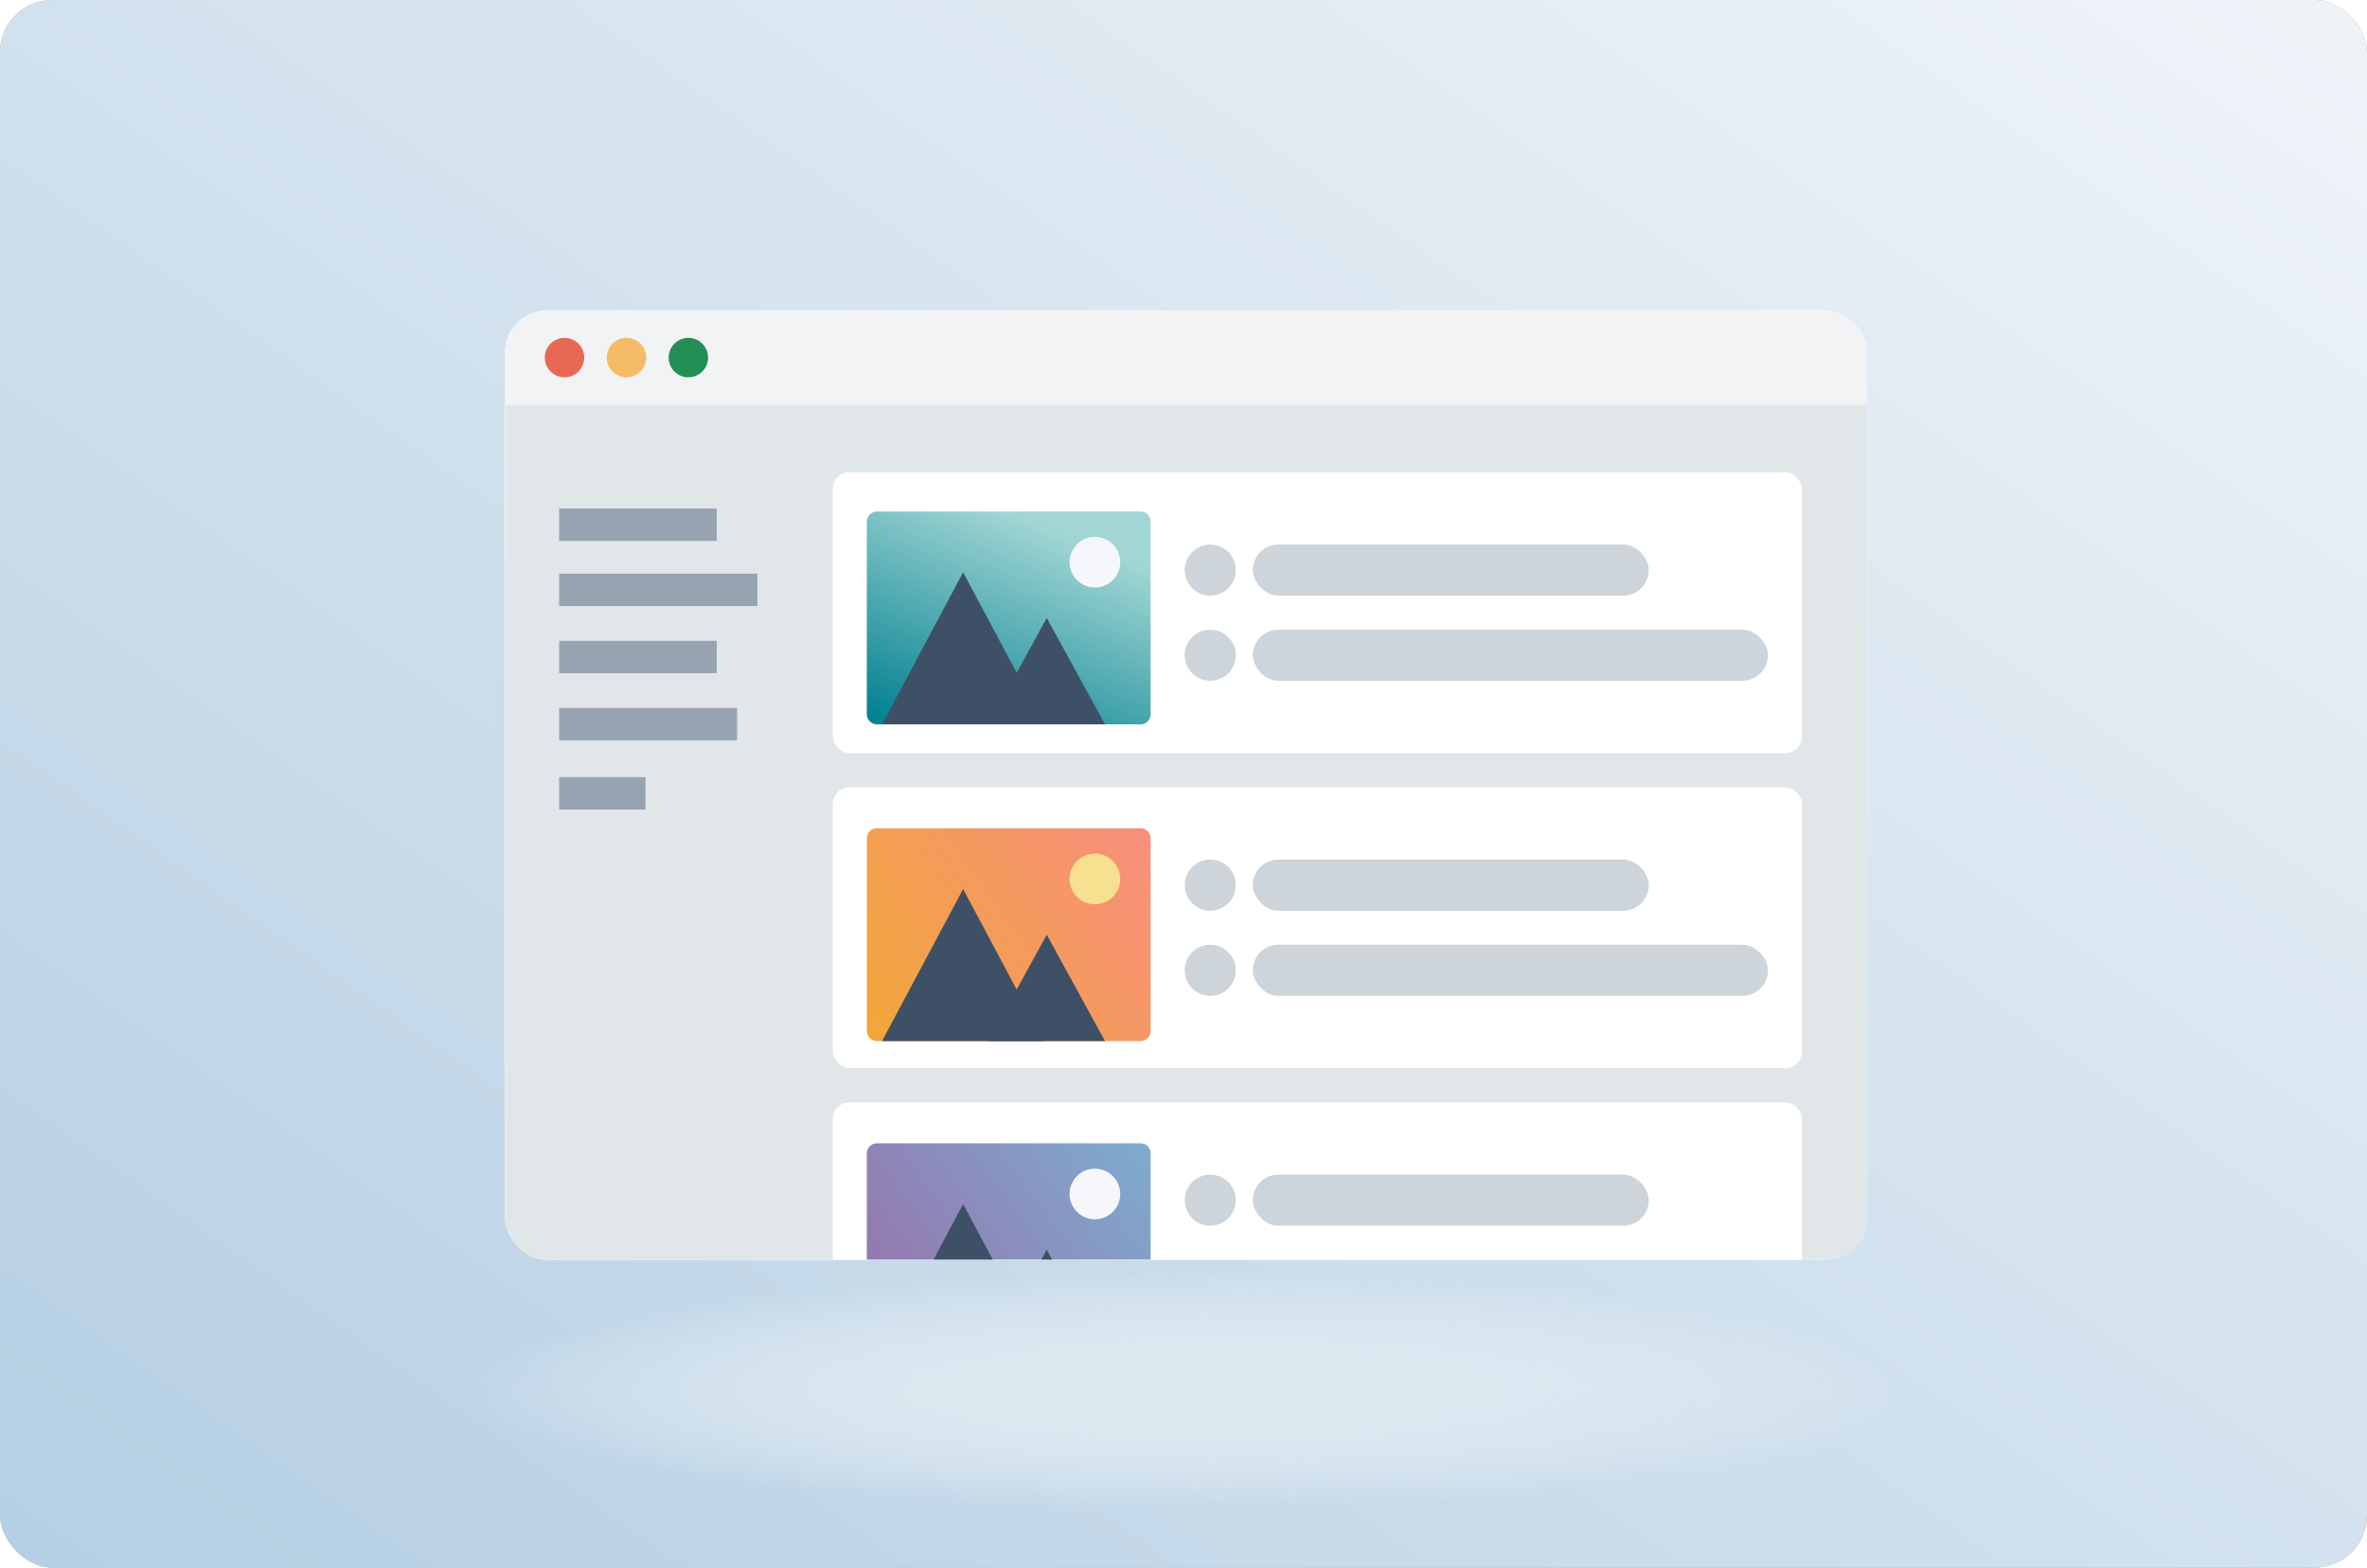 <svg width="450" height="298" viewBox="0 0 450 298" fill="none" xmlns="http://www.w3.org/2000/svg">
<g clip-path="url(#clip0_2132_2182)">
<rect width="450" height="298" rx="10" fill="#91999D"/>
<rect width="450" height="298" rx="10" fill="url(#paint0_linear_2132_2182)"/>
<g style="mix-blend-mode:multiply">
<rect x="87" y="242" width="277" height="45" fill="url(#paint1_radial_2132_2182)"/>
</g>
<g clip-path="url(#clip1_2132_2182)">
<rect x="96" y="59" width="259" height="180.491" rx="8" fill="white"/>
<path d="M354.698 67.514H96.371V257.134H354.698V67.514Z" fill="#E1E6E9"/>
<path d="M354.961 257.451L96.066 257.411L96.093 67.224L354.987 67.263L354.961 257.451ZM96.634 256.844L354.393 256.883L354.419 67.831L96.66 67.791L96.634 256.844Z" fill="#E1E6E9"/>
<path d="M355 59H96V76.979H355V59Z" fill="#F2F3F5"/>
<path d="M130.87 71.725C132.94 71.725 134.619 70.046 134.619 67.976C134.619 65.906 132.94 64.227 130.87 64.227C128.799 64.227 127.121 65.906 127.121 67.976C127.121 70.046 128.799 71.725 130.87 71.725Z" fill="#238F56"/>
<path d="M119.1 71.725C121.171 71.725 122.849 70.046 122.849 67.976C122.849 65.906 121.171 64.227 119.1 64.227C117.03 64.227 115.352 65.906 115.352 67.976C115.352 70.046 117.03 71.725 119.1 71.725Z" fill="#F5BB66"/>
<path d="M107.323 71.725C109.394 71.725 111.072 70.046 111.072 67.976C111.072 65.906 109.394 64.227 107.323 64.227C105.253 64.227 103.574 65.906 103.574 67.976C103.574 70.046 105.253 71.725 107.323 71.725Z" fill="#E96853"/>
<path d="M136.261 96.673H106.297V102.825H136.261V96.673Z" fill="#98A3B1"/>
<path d="M122.718 147.731H106.297V153.883H122.718V147.731Z" fill="#98A3B1"/>
<path d="M136.261 121.82H106.297V127.971H136.261V121.82Z" fill="#98A3B1"/>
<path d="M143.996 109.055H106.297V115.206H143.996V109.055Z" fill="#98A3B1"/>
<path d="M140.129 134.584H106.297V140.735H140.129V134.584Z" fill="#98A3B1"/>
<rect x="158.32" y="89.756" width="184.267" height="53.419" rx="3.237" fill="white"/>
<g filter="url(#filter0_d_2132_2182)">
<path d="M216.826 96.231H166.722C165.658 96.231 164.795 97.094 164.795 98.159V134.773C164.795 135.837 165.658 136.7 166.722 136.7H216.826C217.89 136.7 218.753 135.837 218.753 134.773V98.159C218.753 97.094 217.89 96.231 216.826 96.231Z" fill="url(#paint2_linear_2132_2182)"/>
<path d="M208.154 110.685C210.814 110.685 212.971 108.528 212.971 105.867C212.971 103.206 210.814 101.049 208.154 101.049C205.493 101.049 203.336 103.206 203.336 105.867C203.336 108.528 205.493 110.685 208.154 110.685Z" fill="#F5F7FA"/>
<path d="M210.081 136.7H187.92L199.001 116.466L210.081 136.7Z" fill="#3E5065"/>
<path d="M198.521 136.701H167.688L183.104 107.794L198.521 136.701Z" fill="#3E5065"/>
</g>
<circle cx="230.085" cy="108.372" r="4.856" fill="#CDD4DA"/>
<rect x="238.178" y="103.516" width="75.272" height="9.713" rx="4.856" fill="#CDD4DA"/>
<circle cx="230.085" cy="124.56" r="4.856" fill="#CDD4DA"/>
<rect x="238.178" y="119.703" width="97.934" height="9.713" rx="4.856" fill="#CDD4DA"/>
<rect x="158.32" y="149.65" width="184.267" height="53.419" rx="3.237" fill="white"/>
<g filter="url(#filter1_d_2132_2182)">
<path d="M216.826 156.125H166.722C165.658 156.125 164.795 156.988 164.795 158.053V194.667C164.795 195.731 165.658 196.594 166.722 196.594H216.826C217.89 196.594 218.753 195.731 218.753 194.667V158.053C218.753 156.988 217.89 156.125 216.826 156.125Z" fill="url(#paint3_linear_2132_2182)"/>
<path d="M208.154 170.578C210.814 170.578 212.971 168.422 212.971 165.761C212.971 163.1 210.814 160.943 208.154 160.943C205.493 160.943 203.336 163.1 203.336 165.761C203.336 168.422 205.493 170.578 208.154 170.578Z" fill="#F7E090"/>
<path d="M210.081 196.594H187.92L199.001 176.36L210.081 196.594Z" fill="#3E5065"/>
<path d="M198.519 196.594H167.686L183.102 167.688L198.519 196.594Z" fill="#3E5065"/>
</g>
<circle cx="230.085" cy="168.266" r="4.856" fill="#CDD4DA"/>
<rect x="238.178" y="163.41" width="75.272" height="9.713" rx="4.856" fill="#CDD4DA"/>
<circle cx="230.085" cy="184.454" r="4.856" fill="#CDD4DA"/>
<rect x="238.178" y="179.597" width="97.934" height="9.713" rx="4.856" fill="#CDD4DA"/>
<rect x="158.32" y="209.544" width="184.267" height="53.419" rx="3.237" fill="white"/>
<g filter="url(#filter2_d_2132_2182)">
<path d="M216.826 216.019H166.722C165.658 216.019 164.795 216.882 164.795 217.946V254.56C164.795 255.625 165.658 256.488 166.722 256.488H216.826C217.89 256.488 218.753 255.625 218.753 254.56V217.946C218.753 216.882 217.89 216.019 216.826 216.019Z" fill="url(#paint4_linear_2132_2182)"/>
<path d="M208.156 230.472C210.816 230.472 212.973 228.315 212.973 225.654C212.973 222.994 210.816 220.837 208.156 220.837C205.495 220.837 203.338 222.994 203.338 225.654C203.338 228.315 205.495 230.472 208.156 230.472Z" fill="#F5F7FA"/>
<path d="M210.081 256.488H187.92L199.001 236.253L210.081 256.488Z" fill="#3E5065"/>
<path d="M198.521 256.488H167.688L183.104 227.582L198.521 256.488Z" fill="#3E5065"/>
</g>
<circle cx="230.085" cy="228.16" r="4.856" fill="#CDD4DA"/>
<rect x="238.178" y="223.303" width="75.272" height="9.713" rx="4.856" fill="#CDD4DA"/>
</g>
</g>
<defs>
<filter id="filter0_d_2132_2182" x="162.788" y="95.228" width="57.971" height="44.483" filterUnits="userSpaceOnUse" color-interpolation-filters="sRGB">
<feFlood flood-opacity="0" result="BackgroundImageFix"/>
<feColorMatrix in="SourceAlpha" type="matrix" values="0 0 0 0 0 0 0 0 0 0 0 0 0 0 0 0 0 0 127 0" result="hardAlpha"/>
<feOffset dy="1.004"/>
<feGaussianBlur stdDeviation="1.004"/>
<feComposite in2="hardAlpha" operator="out"/>
<feColorMatrix type="matrix" values="0 0 0 0 0 0 0 0 0 0 0 0 0 0 0 0 0 0 0.25 0"/>
<feBlend mode="normal" in2="BackgroundImageFix" result="effect1_dropShadow_2132_2182"/>
<feBlend mode="normal" in="SourceGraphic" in2="effect1_dropShadow_2132_2182" result="shape"/>
</filter>
<filter id="filter1_d_2132_2182" x="162.152" y="154.804" width="59.243" height="45.755" filterUnits="userSpaceOnUse" color-interpolation-filters="sRGB">
<feFlood flood-opacity="0" result="BackgroundImageFix"/>
<feColorMatrix in="SourceAlpha" type="matrix" values="0 0 0 0 0 0 0 0 0 0 0 0 0 0 0 0 0 0 127 0" result="hardAlpha"/>
<feOffset dy="1.322"/>
<feGaussianBlur stdDeviation="1.322"/>
<feComposite in2="hardAlpha" operator="out"/>
<feColorMatrix type="matrix" values="0 0 0 0 0 0 0 0 0 0 0 0 0 0 0 0 0 0 0.25 0"/>
<feBlend mode="normal" in2="BackgroundImageFix" result="effect1_dropShadow_2132_2182"/>
<feBlend mode="normal" in="SourceGraphic" in2="effect1_dropShadow_2132_2182" result="shape"/>
</filter>
<filter id="filter2_d_2132_2182" x="162.152" y="214.697" width="59.243" height="45.755" filterUnits="userSpaceOnUse" color-interpolation-filters="sRGB">
<feFlood flood-opacity="0" result="BackgroundImageFix"/>
<feColorMatrix in="SourceAlpha" type="matrix" values="0 0 0 0 0 0 0 0 0 0 0 0 0 0 0 0 0 0 127 0" result="hardAlpha"/>
<feOffset dy="1.322"/>
<feGaussianBlur stdDeviation="1.322"/>
<feComposite in2="hardAlpha" operator="out"/>
<feColorMatrix type="matrix" values="0 0 0 0 0 0 0 0 0 0 0 0 0 0 0 0 0 0 0.25 0"/>
<feBlend mode="normal" in2="BackgroundImageFix" result="effect1_dropShadow_2132_2182"/>
<feBlend mode="normal" in="SourceGraphic" in2="effect1_dropShadow_2132_2182" result="shape"/>
</filter>
<linearGradient id="paint0_linear_2132_2182" x1="476" y1="-2.62465e-06" x2="178.879" y2="423.499" gradientUnits="userSpaceOnUse">
<stop stop-color="#F1F5F9"/>
<stop offset="1" stop-color="#B5CFE3"/>
</linearGradient>
<radialGradient id="paint1_radial_2132_2182" cx="0" cy="0" r="1" gradientUnits="userSpaceOnUse" gradientTransform="translate(225.5 264.5) rotate(90) scale(22.5 138.5)">
<stop stop-color="#DBE8F0"/>
<stop offset="0.248" stop-color="#DDE9F0"/>
<stop offset="1" stop-color="#F1F5F9" stop-opacity="0"/>
</radialGradient>
<linearGradient id="paint2_linear_2132_2182" x1="188.926" y1="143.782" x2="206.127" y2="102.164" gradientUnits="userSpaceOnUse">
<stop stop-color="#068392"/>
<stop offset="1" stop-color="#A2D6D4"/>
</linearGradient>
<linearGradient id="paint3_linear_2132_2182" x1="164.765" y1="196.645" x2="218.792" y2="158.151" gradientUnits="userSpaceOnUse">
<stop stop-color="#F2A738"/>
<stop offset="1" stop-color="#F78F7D"/>
</linearGradient>
<linearGradient id="paint4_linear_2132_2182" x1="218.881" y1="217.917" x2="164.795" y2="258.481" gradientUnits="userSpaceOnUse">
<stop stop-color="#7EABCE"/>
<stop offset="1" stop-color="#996DA9"/>
</linearGradient>
<clipPath id="clip0_2132_2182">
<rect width="450" height="298" rx="10" fill="white"/>
</clipPath>
<clipPath id="clip1_2132_2182">
<rect x="96" y="59" width="259" height="180.491" rx="8" fill="white"/>
</clipPath>
</defs>
</svg>
